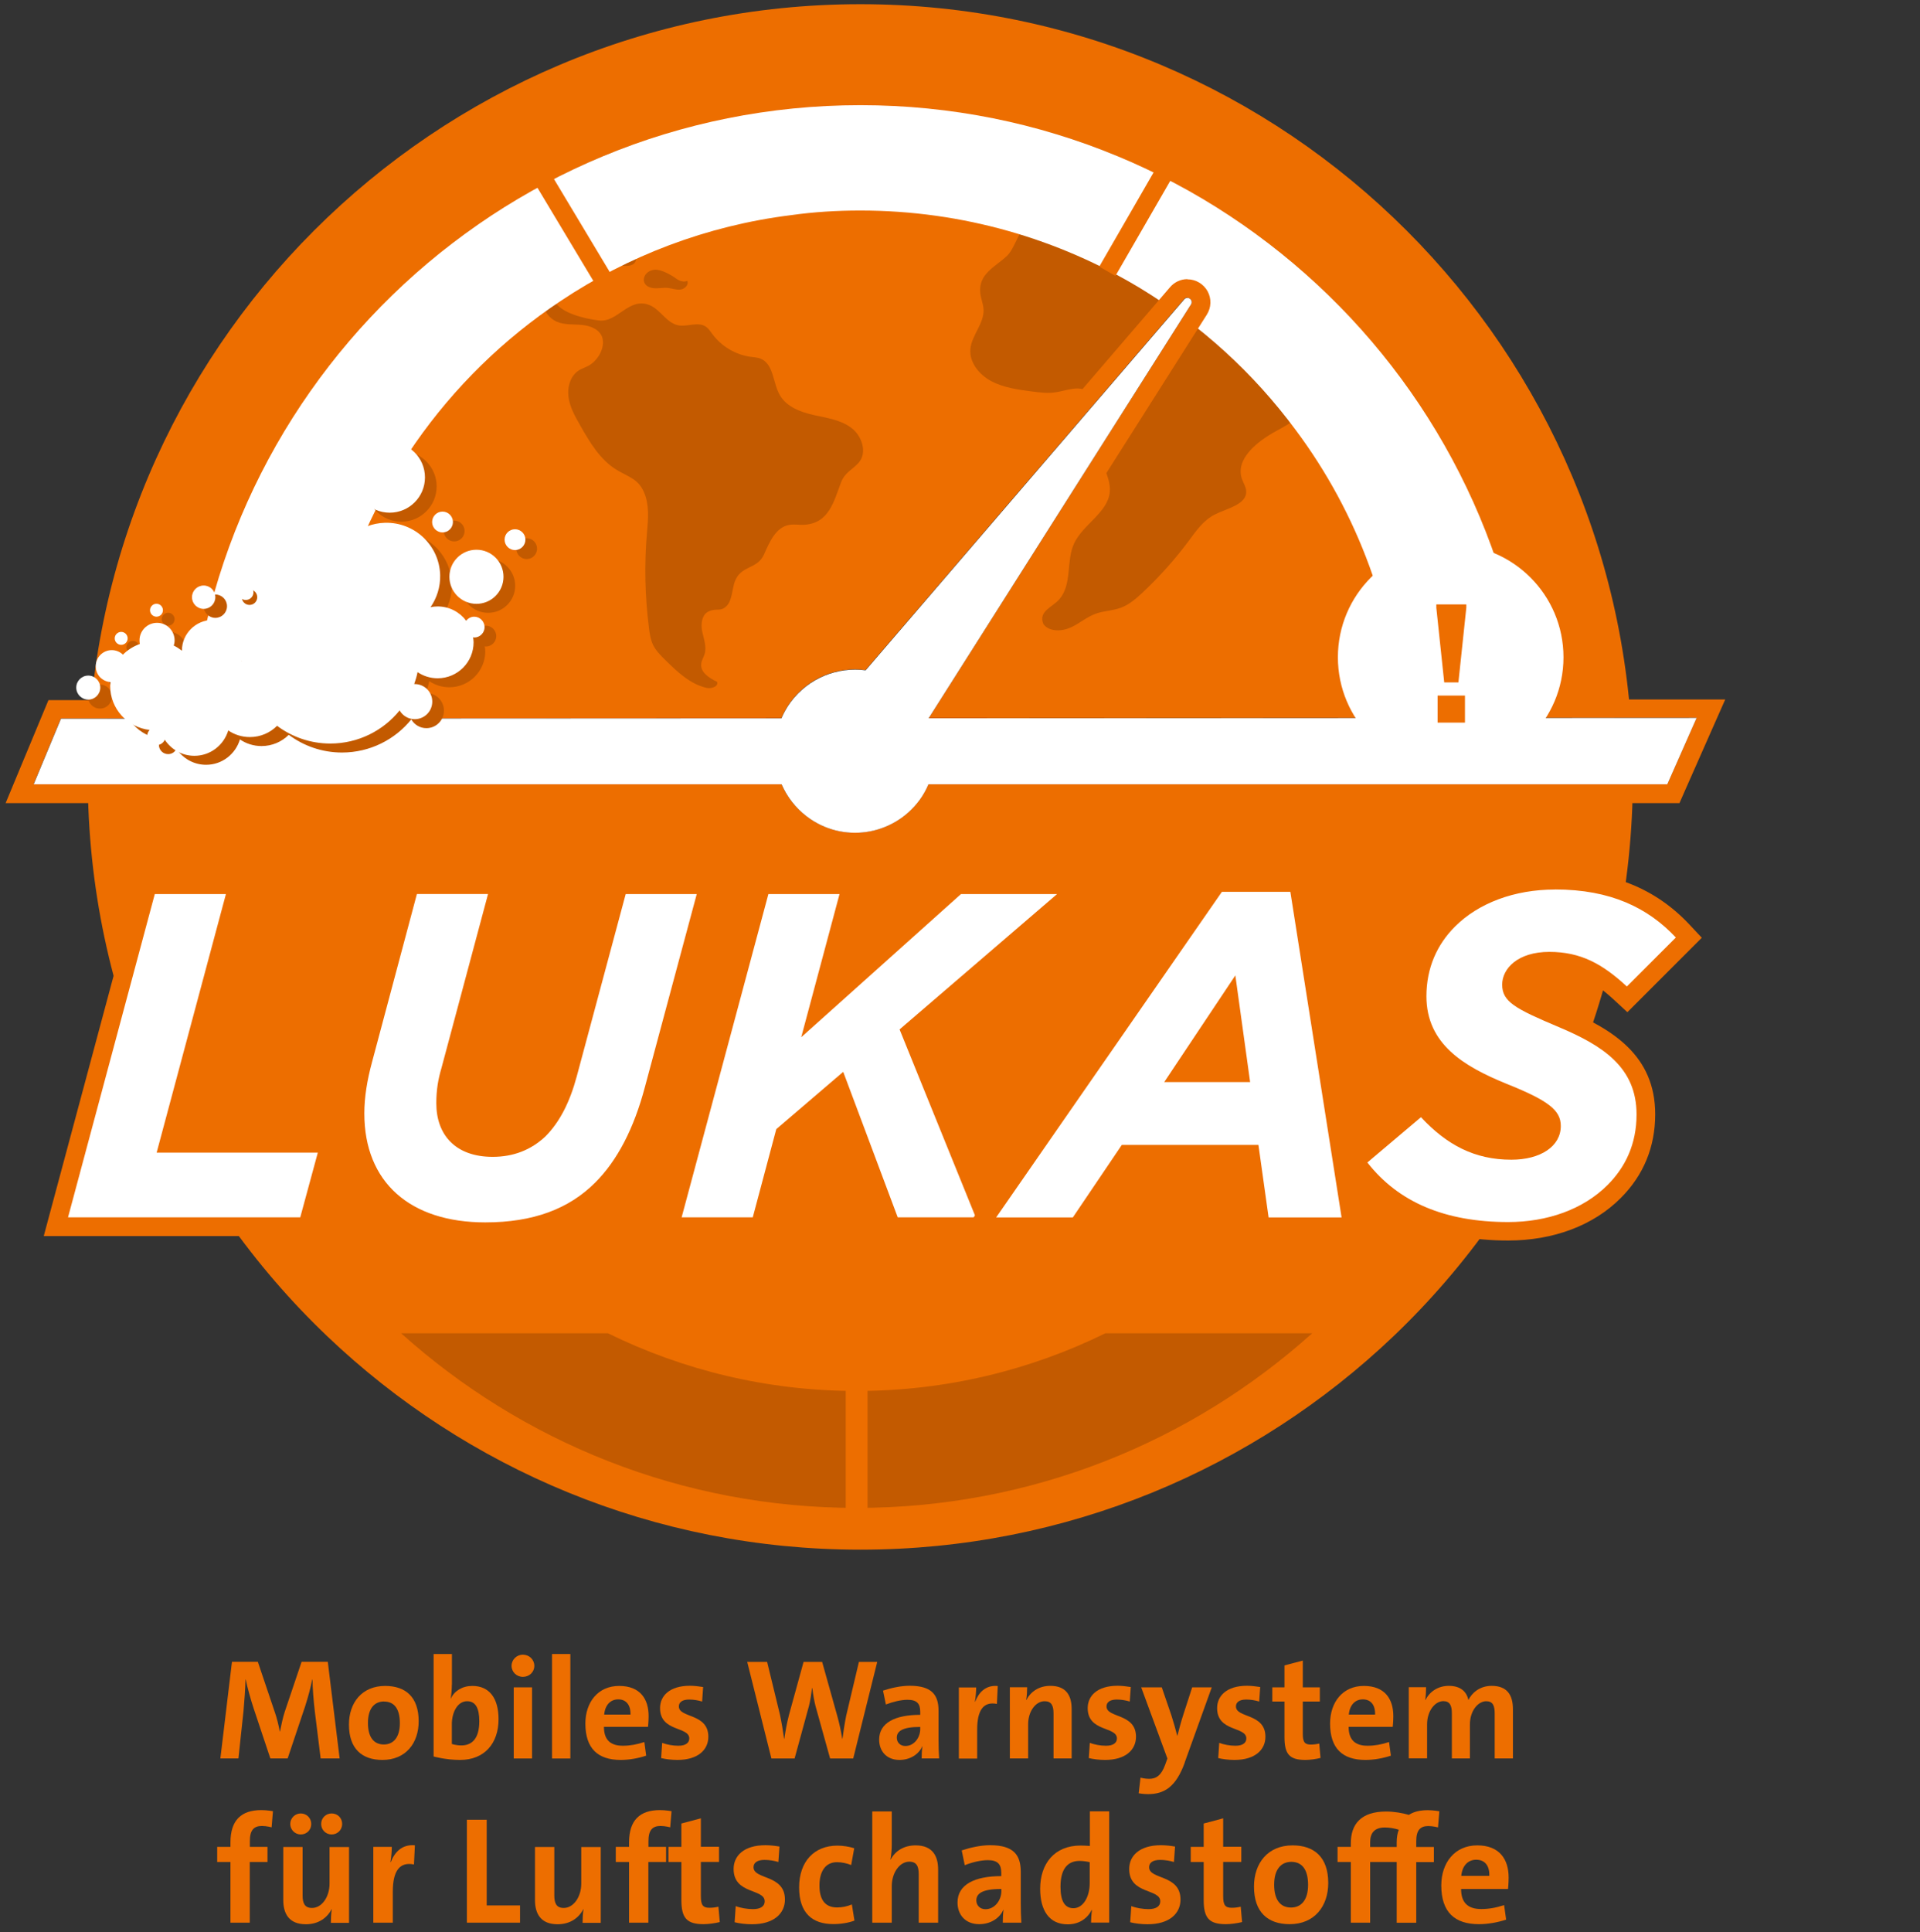 <?xml version="1.0" encoding="UTF-8"?><svg id="a" xmlns="http://www.w3.org/2000/svg" width="228.61" height="230" xmlns:xlink="http://www.w3.org/1999/xlink" viewBox="0 0 228.61 230"><rect x="0" y="0" width="228.61" height="230" fill="#333333" stroke="none"/><defs><style>.c{stroke-width:2.6px;}.c,.d{stroke:#ed6e00;stroke-miterlimit:10;}.c,.d,.e{fill:#fff;}.f,.g{fill:#ed6e00;}.d{stroke-width:2.22px;}.h{clip-path:url(#b);}.i{fill:#101012;}.i,.j,.e,.g{stroke-width:0px;}.j{fill:#c35a00;}</style><clipPath id="b"><path class="g" d="M182.37,90.01H22.5C23.82,46.99,59.11,12.52,102.44,12.52s78.61,34.47,79.93,77.49Z"/></clipPath></defs><path class="g" d="M38.18,209.33l-.7-5.66c-.15-1.29-.26-2.69-.27-3.75h-.03c-.2.99-.48,2.04-.85,3.2l-2.08,6.2h-2.06l-1.99-5.96c-.31-.94-.75-2.47-.94-3.44h-.03c-.02,1.07-.12,2.49-.24,3.8l-.6,5.6h-2.15l1.38-11.5h3.08l2.01,5.96c.24.68.46,1.55.6,2.33h.03c.15-.78.34-1.65.56-2.33l2.01-5.96h3.12l1.41,11.5h-2.27Z"/><path class="g" d="M45.54,209.5c-2.42,0-3.99-1.31-3.99-4.21,0-2.61,1.55-4.6,4.31-4.6,2.42,0,3.99,1.31,3.99,4.21,0,2.61-1.55,4.6-4.31,4.6ZM45.73,202.54c-1.18,0-1.92.87-1.92,2.56s.7,2.56,1.89,2.56c1.11,0,1.91-.8,1.91-2.54s-.7-2.57-1.87-2.57Z"/><path class="g" d="M53.8,200.54c0,.51-.05,1.21-.14,1.65h.02c.43-.92,1.38-1.5,2.56-1.5,2.03,0,3.12,1.46,3.12,3.97,0,2.86-1.67,4.84-4.58,4.84-1.7,0-3.15-.41-3.15-.41v-12.2h2.18v3.65ZM53.8,207.6s.49.17,1.14.17c1.23,0,2.13-.78,2.13-2.88,0-1.58-.46-2.38-1.45-2.38-1.14,0-1.82,1.31-1.82,2.73v2.37Z"/><path class="g" d="M62.26,199.61c-.75,0-1.35-.58-1.35-1.31s.6-1.33,1.35-1.33,1.36.58,1.36,1.33-.61,1.31-1.36,1.31ZM61.17,209.33v-8.47h2.18v8.47h-2.18Z"/><path class="g" d="M65.73,209.33v-12.44h2.18v12.44h-2.18Z"/><path class="g" d="M76.94,208.99c-.95.32-2.04.51-3.03.51-2.71,0-4.21-1.35-4.21-4.33,0-2.54,1.5-4.48,4.02-4.48s3.51,1.58,3.51,3.59c0,.65-.07,1.28-.07,1.28h-5.25c0,1.46.68,2.25,2.25,2.25.83,0,1.69-.15,2.56-.44l.22,1.62ZM75.07,204.1c.03-1.19-.55-1.81-1.46-1.81s-1.57.66-1.67,1.81h3.13Z"/><path class="g" d="M83.61,202.55c-.46-.14-1.01-.24-1.55-.24-.82,0-1.23.32-1.23.82,0,1.41,3.51.78,3.51,3.61,0,1.55-1.23,2.76-3.68,2.76-.7,0-1.4-.09-1.94-.22l.12-1.81c.53.2,1.29.34,1.92.34.85,0,1.31-.32,1.31-.87,0-1.45-3.48-.75-3.48-3.61,0-1.46,1.14-2.66,3.56-2.66.51,0,1.07.07,1.57.15l-.12,1.72Z"/><path class="g" d="M101.58,209.33h-2.74l-1.75-6.29c-.15-.61-.29-1.4-.37-2.1h-.03c-.1.73-.2,1.48-.36,2.1l-1.72,6.29h-2.76l-2.88-11.5h2.37l1.53,6.29c.22,1.07.37,1.99.49,2.86h.03c.12-.87.29-1.82.55-2.83l1.74-6.32h2.21l1.79,6.39c.24.85.46,1.84.6,2.76h.03c.12-.89.26-1.82.44-2.73l1.52-6.42h2.18l-2.86,11.5Z"/><path class="g" d="M109.74,209.33c0-.49.02-.99.09-1.43l-.02-.02c-.41.95-1.45,1.62-2.71,1.62-1.53,0-2.42-1.04-2.42-2.42,0-2.01,1.92-2.95,4.89-2.95v-.36c0-.97-.39-1.43-1.52-1.43-.77,0-1.75.24-2.57.56l-.34-1.65c.95-.32,2.13-.58,3.17-.58,2.64,0,3.44,1.09,3.44,2.98v3.49c0,.68.02,1.48.07,2.18h-2.08ZM109.57,205.57c-2.2,0-2.79.55-2.79,1.28,0,.55.39.99,1.02.99,1.06,0,1.77-1.02,1.77-2.01v-.26Z"/><path class="g" d="M118.7,202.83c-1.57-.31-2.35.7-2.35,3.05v3.46h-2.18v-8.47h2.06c0,.43-.05,1.11-.15,1.7h.03c.41-1.07,1.23-2.01,2.69-1.87l-.1,2.13Z"/><path class="g" d="M125.44,209.33v-5.37c0-.92-.24-1.45-1.06-1.45-1.06,0-1.96,1.19-1.96,2.74v4.07h-2.18v-8.47h2.06c0,.39-.03,1.07-.12,1.52h.02c.51-.99,1.5-1.69,2.86-1.69,1.82,0,2.54,1.07,2.54,2.78v5.86h-2.16Z"/><path class="g" d="M134.53,202.55c-.46-.14-1.01-.24-1.55-.24-.82,0-1.23.32-1.23.82,0,1.41,3.51.78,3.51,3.61,0,1.55-1.23,2.76-3.68,2.76-.7,0-1.4-.09-1.94-.22l.12-1.81c.53.2,1.29.34,1.92.34.85,0,1.31-.32,1.31-.87,0-1.45-3.48-.75-3.48-3.61,0-1.46,1.14-2.66,3.56-2.66.51,0,1.07.07,1.57.15l-.12,1.72Z"/><path class="g" d="M141.07,209.81c-1.04,2.88-2.42,3.76-4.38,3.76-.53,0-1.11-.1-1.11-.1l.22-1.86s.49.14,1.02.14c.85,0,1.45-.41,1.91-1.67l.27-.75-3.12-8.47h2.45l1.14,3.32c.27.83.49,1.64.7,2.44h.02c.19-.77.44-1.7.77-2.71l.99-3.05h2.33l-3.22,8.94Z"/><path class="g" d="M149.94,202.55c-.46-.14-1.01-.24-1.55-.24-.82,0-1.23.32-1.23.82,0,1.41,3.51.78,3.51,3.61,0,1.55-1.23,2.76-3.68,2.76-.7,0-1.4-.09-1.94-.22l.12-1.81c.53.2,1.29.34,1.92.34.85,0,1.31-.32,1.31-.87,0-1.45-3.48-.75-3.48-3.61,0-1.46,1.14-2.66,3.56-2.66.51,0,1.07.07,1.57.15l-.12,1.72Z"/><path class="g" d="M157.24,209.26c-.55.14-1.26.24-1.81.24-1.89,0-2.49-.68-2.49-2.71v-4.24h-1.45v-1.69h1.45v-2.61l2.18-.58v3.19h2.03v1.69h-2.03v3.83c0,.99.22,1.29.95,1.29.36,0,.72-.05,1.01-.12l.15,1.7Z"/><path class="g" d="M165.61,208.99c-.95.32-2.04.51-3.03.51-2.71,0-4.21-1.35-4.21-4.33,0-2.54,1.5-4.48,4.02-4.48s3.51,1.58,3.51,3.59c0,.65-.07,1.28-.07,1.28h-5.25c0,1.46.68,2.25,2.25,2.25.83,0,1.69-.15,2.56-.44l.22,1.62ZM163.73,204.1c.03-1.19-.55-1.81-1.46-1.81s-1.57.66-1.67,1.81h3.13Z"/><path class="g" d="M177.97,209.33v-5.37c0-.92-.22-1.45-1.01-1.45-.95,0-1.94,1.11-1.94,2.76v4.05h-2.15v-5.37c0-.92-.24-1.45-1.01-1.45-1.01,0-1.94,1.18-1.94,2.76v4.05h-2.18v-8.47h2.06c0,.39-.03,1.04-.1,1.52l.02.02c.51-1.04,1.53-1.7,2.79-1.7,1.35,0,2.11.65,2.33,1.69.39-.82,1.33-1.69,2.76-1.69,1.84,0,2.54,1.07,2.54,2.78v5.86h-2.18Z"/><path class="g" d="M31.84,221.65h-2.1v7.22h-2.3v-7.22h-1.58v-1.8h1.58v-.53c0-2.67,1.31-3.85,3.68-3.85.69,0,1.38.13,1.38.13l-.16,1.92s-.58-.16-1.16-.16c-.98,0-1.43.53-1.43,1.8v.69h2.1v1.8Z"/><path class="g" d="M39.4,228.87c0-.42.02-1.14.11-1.61h-.02c-.54,1.05-1.58,1.8-3.07,1.8-2.03,0-2.69-1.29-2.69-2.87v-6.33h2.3v5.77c0,.93.25,1.49,1.12,1.49,1.18,0,2.09-1.32,2.09-2.9v-4.35h2.32v9.02h-2.18ZM35.81,218.37c-.69,0-1.25-.56-1.25-1.25s.56-1.25,1.25-1.25,1.25.54,1.25,1.25-.54,1.25-1.25,1.25ZM39.49,218.37c-.71,0-1.25-.56-1.25-1.25s.54-1.25,1.25-1.25,1.25.54,1.25,1.25-.56,1.25-1.25,1.25Z"/><path class="g" d="M49.27,221.94c-1.67-.33-2.5.74-2.5,3.25v3.68h-2.32v-9.02h2.2c0,.45-.05,1.18-.16,1.81h.04c.44-1.14,1.31-2.14,2.87-2l-.11,2.27Z"/><path class="g" d="M55.59,228.87v-12.25h2.36v10.2h3.97v2.05h-6.33Z"/><path class="g" d="M69.37,228.87c0-.42.02-1.14.11-1.61h-.02c-.54,1.05-1.58,1.8-3.07,1.8-2.03,0-2.69-1.29-2.69-2.87v-6.33h2.3v5.77c0,.93.25,1.49,1.12,1.49,1.18,0,2.09-1.32,2.09-2.9v-4.35h2.32v9.02h-2.18Z"/><path class="g" d="M79.3,221.65h-2.1v7.22h-2.3v-7.22h-1.58v-1.8h1.58v-.53c0-2.67,1.31-3.85,3.68-3.85.69,0,1.38.13,1.38.13l-.16,1.92s-.58-.16-1.16-.16c-.98,0-1.43.53-1.43,1.8v.69h2.1v1.8Z"/><path class="g" d="M85.7,228.8c-.58.14-1.34.25-1.92.25-2.01,0-2.65-.73-2.65-2.88v-4.52h-1.54v-1.8h1.54v-2.78l2.32-.62v3.39h2.16v1.8h-2.16v4.08c0,1.05.24,1.38,1.02,1.38.38,0,.76-.05,1.07-.13l.16,1.81Z"/><path class="g" d="M92.68,221.65c-.49-.15-1.07-.25-1.65-.25-.87,0-1.31.34-1.31.87,0,1.51,3.74.83,3.74,3.85,0,1.65-1.31,2.94-3.92,2.94-.74,0-1.49-.09-2.07-.24l.13-1.92c.56.22,1.38.36,2.05.36.91,0,1.4-.34,1.4-.93,0-1.54-3.7-.8-3.7-3.85,0-1.56,1.21-2.83,3.79-2.83.54,0,1.14.07,1.67.16l-.13,1.83Z"/><path class="g" d="M101.75,228.62c-.71.27-1.63.42-2.52.42-2.52,0-4.08-1.31-4.08-4.37s1.78-4.97,4.55-4.97c.65,0,1.38.11,2.01.31l-.36,2c-.51-.2-1.09-.34-1.69-.34-1.38,0-2.09,1.11-2.09,2.78,0,1.54.56,2.61,2.1,2.61.62,0,1.22-.13,1.76-.36l.31,1.94Z"/><path class="g" d="M109.39,228.87v-5.77c0-.93-.25-1.49-1.12-1.49-1.16,0-2.09,1.32-2.09,2.92v4.34h-2.32v-13.24h2.32v3.88c0,.54-.04,1.29-.16,1.83h.04c.53-1,1.56-1.67,2.96-1.67,2.03,0,2.68,1.29,2.68,2.87v6.33h-2.3Z"/><path class="g" d="M119.4,228.87c0-.53.02-1.05.09-1.52l-.02-.02c-.44,1.02-1.54,1.72-2.88,1.72-1.63,0-2.58-1.11-2.58-2.58,0-2.14,2.05-3.14,5.21-3.14v-.38c0-1.03-.42-1.52-1.61-1.52-.82,0-1.87.25-2.74.6l-.36-1.76c1.02-.34,2.27-.62,3.37-.62,2.81,0,3.66,1.16,3.66,3.18v3.72c0,.73.02,1.58.07,2.32h-2.21ZM119.22,224.86c-2.34,0-2.97.58-2.97,1.36,0,.58.42,1.05,1.09,1.05,1.12,0,1.89-1.09,1.89-2.14v-.27Z"/><path class="g" d="M129.91,228.87c0-.44.04-1.02.11-1.51h-.04c-.49,1-1.49,1.71-2.85,1.71-2.2,0-3.28-1.65-3.28-4.23,0-2.96,1.67-5.15,4.81-5.15.34,0,.71.02,1.11.05v-4.12h2.3v13.24h-2.16ZM129.76,221.67c-.42-.09-.82-.15-1.22-.15-1.32,0-2.27.83-2.27,3.07,0,1.69.49,2.56,1.54,2.56,1.14,0,1.94-1.31,1.94-3.01v-2.47Z"/><path class="g" d="M139.78,221.65c-.49-.15-1.07-.25-1.65-.25-.87,0-1.31.34-1.31.87,0,1.51,3.74.83,3.74,3.85,0,1.65-1.31,2.94-3.92,2.94-.74,0-1.49-.09-2.07-.24l.13-1.92c.56.22,1.38.36,2.05.36.91,0,1.4-.34,1.4-.93,0-1.54-3.7-.8-3.7-3.85,0-1.56,1.22-2.83,3.79-2.83.54,0,1.14.07,1.67.16l-.13,1.83Z"/><path class="g" d="M147.89,228.8c-.58.14-1.34.25-1.92.25-2.01,0-2.65-.73-2.65-2.88v-4.52h-1.54v-1.8h1.54v-2.78l2.32-.62v3.39h2.16v1.8h-2.16v4.08c0,1.05.24,1.38,1.02,1.38.38,0,.76-.05,1.07-.13l.16,1.81Z"/><path class="g" d="M153.56,229.05c-2.58,0-4.25-1.4-4.25-4.48,0-2.78,1.65-4.9,4.59-4.9,2.58,0,4.25,1.4,4.25,4.48,0,2.78-1.65,4.9-4.59,4.9ZM153.76,221.63c-1.25,0-2.05.92-2.05,2.72s.74,2.72,2.01,2.72c1.18,0,2.03-.85,2.03-2.7s-.74-2.74-2-2.74Z"/><path class="g" d="M166.3,228.87v-7.22h-3.16v7.22h-2.3v-7.22h-1.58v-1.8h1.58v-.44c0-2.27,1.22-3.77,4.21-3.77.93,0,1.96.18,2.7.4.58-.38,1.32-.56,2.25-.56.69,0,1.38.13,1.38.13l-.16,1.92s-.58-.16-1.16-.16c-.98,0-1.43.53-1.43,1.8v.69h2.1v1.8h-2.1v7.22h-2.32ZM166.3,219.33c0-.6.09-1.11.25-1.52-.47-.16-1.11-.27-1.65-.27-1.23,0-1.76.64-1.76,1.76v.56h3.16v-.53Z"/><path class="g" d="M179.32,228.51c-1.02.34-2.18.54-3.23.54-2.88,0-4.48-1.43-4.48-4.61,0-2.7,1.6-4.77,4.28-4.77s3.74,1.69,3.74,3.83c0,.69-.07,1.36-.07,1.36h-5.59c0,1.56.73,2.39,2.4,2.39.89,0,1.8-.16,2.72-.47l.24,1.72ZM177.33,223.3c.04-1.27-.58-1.92-1.56-1.92s-1.67.71-1.78,1.92h3.34Z"/><path class="g" d="M194.42,92.49c0,26.19-10.95,49.84-28.53,66.6-16.51,15.72-38.86,25.38-63.45,25.38s-46.94-9.66-63.45-25.38c-17.58-16.75-28.54-40.4-28.54-66.6C10.45,41.68,51.64.5,102.44.5s91.98,41.18,91.98,91.99Z"/><path class="f" d="M182.37,90.01H22.5C23.82,46.99,59.11,12.52,102.44,12.52s78.61,34.47,79.93,77.49Z"/><g class="h"><path class="j" d="M72.21,28.15c-.3-.28-.56-.6-.89-.83-.47-.33-2.29-.56-2.2.55.06.78,2.17,1.05,2.43,2.25.05.23.06.49.21.67.11.14.28.23.44.3.8.35,3.47,1.24,3.56-.35.06-1.13-2.84-1.93-3.54-2.58Z"/><path class="j" d="M80.52,33.17c-.61-.44-1.8-1.14-2.61-1.06-.54.06-.94.35-1.13.71-.31.59-.06,1.34,1,1.48.57.07,1.14-.08,1.71-.03.51.05,1.01.26,1.53.2.51-.06,1.03-.58.81-1.04-.42.2-.93.01-1.31-.26Z"/><path class="j" d="M51.13-22.44c1.36-.52,3.11-.47,3.75-1.74.19-.39.23-.84.38-1.24.57-1.55,2.94-2.01,4.04-.79,1.25-1.81,3.13-3.17,5.23-3.79.81-.24,1.85-.29,2.32.41.52.79-.11,1.83-.01,2.76.1.93.93,1.65,1.83,1.9,1.2.34,3.01-.56,3.4,1.06.08.35.08.72.08,1.08s0,.74.13,1.08c.37,1.04,2.27,1.69,3.02.68-.19-.29-.38-.59-.44-.93-.06-.34.04-.73.34-.92.28-.17.67-.12.93-.32.46-.37.11-1.11-.3-1.53-.41-.42-.9-1.01-.6-1.52.16-.27.48-.38.77-.48.95-.31,1.9-.62,2.85-.93.35-.11.72-.23,1.06-.11.68.23.79,1.14.78,1.86.26.19.61.2.92.28,1.69.4-.28,1.66-.66,2.29-.69,1.13-.84,2.82-.89,4.12,0,.16,0,.32.07.45.17.3.6.31.93.24,1.46-.33,2.64-1.65,2.81-3.13.04-.36.03-.73.14-1.08.41-1.28,2.14-1.51,3.45-1.24.49.1,1.06.34,1.11.84.07.84-1.24.86-1.96,1.3-1.4.85-.34,3.28-1.4,4.53-.37.44-.95.65-1.35,1.08-1.4,1.5.45,2.54.9,3.96.88,2.8-2.24.88-3.35.54-2.38-.73-5.23.6-7.11,2.09-.75.6-1.47,1.64-.94,2.43.23.35.65.54.89.88.29.43.24,1,.49,1.46.4.73,1.35.87,2.16,1.06.81.18,1.75.72,1.66,1.55-.04.35-.26.65-.43.96-.91,1.68,1.22,5.23,2.11,2.02.22-.78.83-1.44,1.56-1.77.4-.18,1.35.01,1.61-.22,1.28-1.13-.82-1.81-.09-2.89.14-.21.39-.33.62-.45.91-.44,1.8-.67,2.26-1.51.37-.67-.16-1.61.64-2.14.75-.5,1.82-.24,2.5.37,1.19,1.07.4,4,1.89,4.46.65.2,1.34-.02,1.98-.25.62.82-.37,1.92-.36,2.95.02,1.67,2.48,2.19,3.1,3.74.32.81.06,1.72-.19,2.55-.09.3-.22.63-.52.73-.2.06-.41,0-.6-.07-1.75-.59-3.49-1.18-5.24-1.77-.57-.19-1.17-.39-1.77-.31-.6.08-1.19.54-1.21,1.15-.03.9,1.07,1.35,1.96,1.53-.7.4-.46,1.5.11,2.07.56.57,1.35.94,1.72,1.65-.69.12-1.39.25-2.08.37-.29.05-.59.1-.86-.02-.3-.13-.48-.45-.69-.7-.57-.68-1.55-.97-2.39-.73-.85.25-1.51,1.03-1.62,1.9-.06.45.01.95-.25,1.32-.56.82-1.84.19-2.57-.49-1.22,1.2-2.44,2.4-3.66,3.6-.11,1.49-1.81,2.2-3.2,2.76-1.38.55-2.95,1.79-2.45,3.2.25.69.97,1.36.63,2-.43.81-1.7.13-2.09-.7-.39-.83-.72-1.93-1.63-2.02-.62-.06-1.17.43-1.79.46-.82.03-1.42-.71-2.11-1.15-1.18-.76-2.8-.65-3.99.09-1.19.74-1.99,2.01-2.38,3.36-.59,2.01-.05,4.64,1.92,5.37.51.19,1.12.22,1.56-.1.33-.25.51-.65.76-.97.5-.65,1.54-1.18,2.31-.66,1.37.92-.05,1.84-.38,2.8-.32.92.16,2.17,1.12,2.27.37.04.77-.09,1.12.05.93.39.29,1.78.4,2.78.21,1.89,3.92,2.64,5.42,2.82,2.23.27,3.54-2.78,5.98-1.85,1.33.51,2.05,2.13,3.44,2.42,1.09.22,2.35-.46,3.29.15.34.22.56.58.8.9,1.09,1.47,2.78,2.47,4.59,2.71.38.05.78.07,1.14.21,1.58.62,1.46,2.89,2.31,4.36.8,1.38,2.45,2,4.01,2.35,1.56.35,3.22.57,4.49,1.53,1.28.95,1.94,2.97.87,4.16-.78.87-1.63,1.13-2.1,2.36-.84,2.21-1.42,4.87-4.4,5.02-.6.03-1.21-.09-1.81.02-1.56.31-2.3,2.04-2.94,3.49-.83,1.86-2.74,1.25-3.49,3.25-.3.8-.32,2.21-.92,2.85-.79.84-1.21.23-2.21.71-.81.39-.93,1.51-.75,2.39.18.88.55,1.79.29,2.66-.12.4-.37.77-.41,1.19-.11,1.01.97,1.7,1.89,2.13.21.56-.69.86-1.27.72-1.97-.46-3.51-1.94-4.94-3.36-.53-.52-1.07-1.06-1.4-1.73-.3-.61-.41-1.3-.49-1.98-.49-3.8-.58-7.64-.24-11.46.14-1.6.29-3.26-.37-4.77-.68-1.56-1.78-1.78-3.18-2.61-2.03-1.2-3.28-3.34-4.44-5.39-.6-1.05-1.21-2.14-1.36-3.34-.16-1.2.25-2.56,1.28-3.18.33-.2.71-.32,1.06-.5,1.13-.59,2.04-2.13,1.69-3.35-.28-.98-1.41-1.44-2.43-1.53-1.01-.1-2.08.02-3.01-.39-.78-.35-1.39-1.08-1.58-1.91-.07-.29-.1-.6-.28-.83-.36-.44-1.06-.33-1.55-.63-.75-.46-.63-1.59-1.1-2.32-.44-.67-1.31-.91-2.1-.96-3.53-.22-6.04-.87-8.31-3.94-1.91-2.57-2.64-5.8-3.17-8.96-.17-1.02-.34-2.07-.83-2.98-.65-1.18-1.81-2.03-2.35-3.26-.65-1.47-.28-3.2.44-4.63.72-1.43,1.76-2.68,2.57-4.06,1.42-2.44,2.04-5.25,2.65-8.01.23-1.03.44-2.15.15-3.13-.05-.18-.13-.36-.22-.53-.25-.46-.64-.88-.64-1.4,0-.72.75-1.17,1.36-1.56,1.12-.7,2.13-1.69,2.55-2.95.43-1.26.15-2.8-.88-3.63-1.03-.83-2.82-.63-3.44.54-.17.32-.26.7-.51.97-.25.26-.78.31-.93-.02-.08-.17-.02-.37.03-.55.35-1.13.69-2.26,1.04-3.4.08-.26.16-.52.26-.77l1.72-1.75Z"/><path class="j" d="M160.89,32.07c-.27-.35-.54-.68-.83-.96-1.45-1.38-3.03-.89-1.84,1.27.46.83,1.15,1.54,1.52,2.41,1.14,2.67-1.11,5.48-3.19,7.58-.24.24-.5.5-.85.57-.97.21-1.51-1.02-1.63-1.95-.19-1.44.19-3.77-.67-5-.59-.85-1.37-.84-1.68.2-.37,1.22.83,2.7.95,3.9.09.88-.19,1.77-.1,2.66.2,1.92,2.14,2.14,3.09,3.54,1.52,2.23-2.08,4.13-3.76,5.05-2.27,1.24-4.85,3.34-4.02,5.69.17.47.47.92.5,1.42.1,1.61-2.25,2.04-3.76,2.81-1.33.68-2.2,1.93-3.06,3.1-1.65,2.22-3.51,4.3-5.55,6.21-.76.71-1.57,1.41-2.57,1.78-.95.35-2.01.36-2.96.7-1.1.39-1.98,1.2-3.05,1.67-1.07.47-2.55.48-3.2-.44-.62-1.53,1.07-1.99,1.89-2.93,1.57-1.79.79-4.53,1.77-6.66,1.05-2.27,4.01-3.66,4.25-6.12.2-2.13-1.81-4.16-1.17-6.21.41-1.31,1.83-2.68.96-3.78-.43.4-1.19.05-1.51-.43-.33-.48-.46-1.08-.89-1.48-.95-.86-2.48-.19-3.79.02-.95.16-1.92.03-2.87-.09-1.66-.22-3.37-.45-4.83-1.22-1.46-.78-2.63-2.24-2.5-3.81.14-1.66,1.65-3.06,1.57-4.73-.03-.65-.31-1.27-.39-1.92-.26-2.35,1.8-3.14,3.22-4.5,1.15-1.1,1.75-4.81,3.86-4.06.27.1.53.27.82.27.81-.01,1.19-1.12,1.69-1.59.7-.65,1.42-1.04,2.36-1.26,1.85-.43,3.8.16,5.64-.4.64-.2,1.26-.53,1.93-.48,1.29.11,1.9,1.51,2.41,2.63.51,1.13,1.7,2.36,2.87,1.83.35-.16.61-.46.94-.66.92-.56,2.15-.26,3.12.21.97.47,1.92,1.1,3.01,1.17,1.09.07,2.34-.77,2.1-1.78-.34-1.44-2.99-1.33-3.49-2.73-.19-.53,0-1.12-.1-1.67-.11-.55-.85-1.06-1.26-.65.06.88-.02,1.77-.23,2.63-.94.21-1.77-.67-2.03-1.54-.25-.87-.17-1.82-.53-2.66-.33-.77-1.25-1.04-1.71-.35-.48.7.46,3.68-1.38,3.12-.47-.14-.79-.61-.9-1.09-.11-.48-.03-.98.07-1.47.05-.23.1-.47.07-.7-.05-.35-.28-.64-.51-.91-.41-.49-1.11-1.01-1.6-.61-.36.29-.3.9-.63,1.23-.31.32-.94.2-1.12-.21-.07-.17-.08-.37-.13-.55-.21-.74-1.39-.93-1.82-.29-.19.29-.22.65-.34.97-.86,2.5-3.03,3.57-5.62,2.85-.75-.21-1.56-.84-1.37-1.59.09-.34.37-.64.31-.99-.1-.6-.96-.56-1.53-.79-.54-.22-.88-.84-.78-1.41.56-3.14,4.58.09,5.62.44.33.11.71.15,1.03,0,.41-.19.64-.63.82-1.04.38-.87.71-2.01.09-2.84-.49-.66-1.74-.5-1.93-1.36-.12-.53.34-1.11.88-1.12.35,0,.68.18,1.02.25.95.19,1.94-.76,1.78-1.72-.05-.33-.21-.65-.16-.98.07-.44.5-.74.93-.87,1.33-.38,2.15.64,3.34.94.78.2,2.7.41,3.34-.26.66-.7.06-1.99.27-2.85.23-.95,1.42-1.59,1.09-2.7-.31-1.04-1.69-.93-2.26-1.89-.15-.25-.42-2.48-.52-2.5-1.02-.22-1.86.8-1.86,1.8,0,.98.56,1.88.92,2.8.36.92.48,2.08-.24,2.79-2.62-1.09-4.07-3.71-5.33-6.14-.24-.47-.49-.98-.43-1.5.13-1.16,1.6-1.67,2.44-2.54.94-.98,1.04-2.41,1.34-3.7.3-1.29,1.09-2.71,2.49-2.87,2.58-.3,3.09,2.48,4.8,3.39.19-.37.39-.76.73-1.01.34-.25.86-.3,1.16,0,.19.19.25.48.3.75.17,1.06.24,2.13.22,3.2-.02.75-.08,1.54.24,2.23.32.68,1.17,1.19,1.84.84-.62-1.54,1.08-3.07,1.12-4.73.02-.88-.42-2.72-.85-3.53-.5-.94-2.05-1.44-1.78-2.75.31-1.49,1.31-2.02,1.69-2.7,0,0,16.78,12.97,12.67,47.89"/><path class="g" d="M157.86,22.89c-.16.4-.5.7-.64,1.1-.26.74.29,1.59,1.02,1.87,1.43.56,1.94-.1,2.16-1.07-.03-2.08-.18-4.12-.46-6.13-.61-.53-2.01-1.01-2.85-.66-.24.1-.43.27-.54.52-.69,1.55,1.97,2.7,1.31,4.36Z"/><path class="g" d="M150.31,22.27c.07.86,1.11,1.9,2.01,1.54.63-.25.74-1.29,1.58-.84.17.09.3.23.48.3.53.23,1.15-.3,1.21-.88.04-.44-.14-1.08-.45-1.59-.27-.43-.64-.76-1.06-.78-.48-.03-.92.2-1.37.38-.44.18-.96.3-1.38.08-.47-.25-.62-.83-.87-1.31-.25-.47-.83-.91-1.28-.61-.44.29-.26.99.09,1.39.35.39.84.7,1,1.2.11.36.03.74.06,1.12Z"/><path class="e" d="M14.65.5v100.82h24.36c-.7-3.82-1.09-7.75-1.09-11.78,0-4.92.55-9.7,1.63-14.31,3.67-16.39,13.65-30.39,27.2-39.4,8.04-5.37,17.39-8.97,27.44-10.22,2.7-.38,5.44-.55,8.25-.55,12.2,0,23.63,3.4,33.33,9.25,7.24,4.4,13.51,10.12,18.5,16.87,7.35,9.84,11.88,21.83,12.58,34.82.07,1.18.1,2.36.1,3.53,0,3.12-.21,6.2-.66,9.22-.12.86-.29,1.71-.44,2.56h28.57V.5H14.65Z"/></g><polygon class="e" points="6.65 146.03 17.58 105.32 28.35 105.32 20.1 136.11 39.29 136.11 36.6 146.03 6.65 146.03"/><path class="g" d="M26.9,106.43l-8.25,30.78h19.19l-2.09,7.7H8.1l10.33-38.48h8.47M29.8,104.21h-13.07l-.44,1.65-10.33,38.48-.75,2.8h32.25l.45-1.64,2.09-7.7.76-2.8h-19.2l7.5-27.99.75-2.8h0Z"/><path class="e" d="M57.79,146.63c-9.57,0-15.51-5.4-15.51-14.08,0-1.95.32-4.06.97-6.45l5.55-20.77h10.77l-5.93,22.12c-.4,1.37-.57,2.53-.57,3.89,0,3.4,1.99,5.27,5.6,5.27,2.18,0,3.98-.69,5.51-2.12,1.51-1.51,2.64-3.68,3.42-6.62l6.05-22.54h10.77l-6.53,24.32c-1.35,5.14-3.45,9.16-6.22,11.93-3.4,3.4-7.94,5.05-13.87,5.05Z"/><path class="g" d="M82.96,106.43l-6.16,22.92c-1.32,5-3.3,8.8-5.94,11.43-3.13,3.13-7.37,4.73-13.08,4.73-8.96,0-14.4-4.78-14.4-12.97,0-1.92.33-3.96.93-6.16l5.33-19.96h8.47l-5.55,20.73c-.39,1.32-.61,2.58-.61,4.18,0,3.79,2.31,6.38,6.71,6.38,2.47,0,4.56-.82,6.27-2.42,1.7-1.7,2.91-4.07,3.74-7.15l5.83-21.71h8.47M85.86,104.21h-13.07l-.44,1.65-5.83,21.71c-.73,2.73-1.76,4.73-3.14,6.12-1.3,1.21-2.85,1.8-4.72,1.8-2.98,0-4.49-1.4-4.49-4.16,0-1.25.15-2.31.52-3.55l5.57-20.77.75-2.8h-13.07l-.44,1.65-5.33,19.96c-.68,2.47-1.01,4.67-1.01,6.73,0,9.37,6.37,15.2,16.63,15.2,6.24,0,11.04-1.76,14.65-5.38,2.91-2.91,5.11-7.1,6.51-12.44l6.15-22.91.75-2.8h0Z"/><polygon class="e" points="106.12 146.03 99.92 129.47 93.42 135.04 90.48 146.03 79.72 146.03 90.65 105.32 101.41 105.32 97.44 120.16 114 105.32 128.86 105.32 108.44 122.86 117.83 146.03 106.12 146.03"/><path class="g" d="M125.86,106.43l-18.75,16.11,9.07,22.37h-9.29l-6.49-17.32-7.97,6.82-2.8,10.5h-8.47l10.33-38.48h8.47l-4.56,17.04,19.02-17.04h11.43M131.85,104.21h-18.28l-.63.57-13.46,12.06,2.63-9.83.75-2.8h-13.07l-.44,1.65-10.33,38.48-.75,2.8h13.07l.44-1.65,2.63-9.83,5.04-4.31,5.37,14.35.54,1.44h14.13l-1.24-3.06-8.47-20.89,17.54-15.07,4.55-3.91h0Z"/><path class="e" d="M150.09,146.03l-1.21-8.63h-14.72l-5.83,8.63h-11.84l28.42-40.98h9.67l6.45,40.98h-10.95ZM147.58,127.7l-1.18-8.54-5.69,8.54h6.87Z"/><path class="g" d="M153.64,106.16l6.1,38.76h-8.69l-1.21-8.63h-16.27l-5.83,8.63h-9.13l26.88-38.76h8.14M138.63,128.81h10.22l-1.76-12.7-8.47,12.7M155.54,103.94h-11.2l-.66.96-26.88,38.76-2.42,3.49h14.55l.66-.98,5.17-7.65h13.16l.94,6.72.27,1.91h13.22l-.4-2.57-6.1-38.76-.3-1.88h0ZM142.78,126.59l2.92-4.37.61,4.37h-3.52Z"/><path class="e" d="M179.59,146.58c-7.82,0-13.75-2.53-17.64-7.52l-.66-.84,8-6.76.72.77c3.04,3.25,6.11,4.7,9.96,4.7,2.38,0,4.77-.9,4.77-2.9,0-1.13-.9-2.06-5.84-4.03-5.28-2.17-10.16-5.05-10.16-11.42,0-3.5,1.29-6.64,3.73-9.09,3-3,7.62-4.72,12.66-4.72,6.41,0,11.38,1.99,15.21,6.07l.74.78-7.34,7.34-.78-.73c-3.02-2.79-5.32-3.83-8.48-3.83-2.81,0-4.5,1.42-4.5,2.79,0,1.24.97,1.88,6.08,4.03,5.15,2.17,9.92,5.05,9.92,11.41,0,3.59-1.28,6.68-3.79,9.2-3.04,3.05-7.52,4.72-12.6,4.72Z"/><path class="g" d="M185.14,105.88c6.65,0,11.1,2.2,14.4,5.72l-5.83,5.83c-2.91-2.69-5.5-4.12-9.24-4.12s-5.61,1.98-5.61,3.9c0,2.03,1.54,2.86,6.76,5.06,5.22,2.2,9.24,4.78,9.24,10.39,0,3.52-1.32,6.27-3.46,8.41-2.91,2.91-7.2,4.4-11.82,4.4-7.53,0-13.08-2.36-16.77-7.09l6.38-5.39c3.08,3.3,6.38,5.06,10.77,5.06,3.46,0,5.88-1.59,5.88-4.01,0-1.87-1.43-3.02-6.54-5.06-4.95-2.03-9.46-4.67-9.46-10.39,0-3.35,1.26-6.16,3.41-8.3,2.8-2.8,7.09-4.4,11.87-4.4M185.14,103.66c-5.34,0-10.24,1.84-13.44,5.05-2.66,2.65-4.06,6.07-4.06,9.87,0,7.04,5.48,10.24,10.83,12.44,3.53,1.41,5.16,2.36,5.16,3,0,1.18-1.84,1.79-3.66,1.79-3.57,0-6.3-1.3-9.15-4.35l-1.44-1.55-1.62,1.36-6.38,5.39-1.63,1.38,1.31,1.68c4.11,5.27,10.34,7.95,18.52,7.95,5.38,0,10.14-1.79,13.39-5.05,2.73-2.73,4.11-6.09,4.11-9.98,0-7.01-5.09-10.12-10.6-12.44-4.14-1.74-5.4-2.45-5.4-3.01s1.02-1.68,3.39-1.68c2.85,0,4.94.96,7.73,3.53l1.57,1.45,1.51-1.51,5.83-5.83,1.52-1.52-1.47-1.57c-4.05-4.32-9.29-6.42-16.02-6.42h0Z"/><path class="i" d="M101.79,100.24c-2.33,0-4.55-.75-6.42-2.17-1.26-.96-2.29-2.19-3.03-3.6H2.33l4.17-10.03,85.82-.04c.27-.53.58-1.02.91-1.48,2.04-2.75,5.16-4.33,8.56-4.33.26,0,.53,0,.79.03l37.55-43.71c.32-.37.75-.57,1.21-.57.59,0,1.14.33,1.43.85.29.52.26,1.14-.06,1.65l-30.15,47.55,91.12-.04-4.47,10.12h-87.99c-.27.53-.56,1-.88,1.44-2.04,2.75-5.16,4.33-8.57,4.33Z"/><path class="g" d="M141.37,35.45c.35,0,.68.4.43.79l-31.23,49.25s0,0,0,0l91.43-.04-3.49,7.9h-87.97c-.29.65-.63,1.29-1.07,1.89-1.88,2.54-4.76,3.88-7.67,3.88-2,0-4.02-.63-5.75-1.95-1.36-1.03-2.36-2.36-3-3.83H4l3.25-7.81,85.78-.04c.29-.67.65-1.32,1.1-1.93,1.88-2.54,4.76-3.88,7.67-3.88.42,0,.84.03,1.26.08l37.93-44.15c.11-.13.24-.18.37-.18M141.37,33.23h0c-.79,0-1.54.35-2.06.96l-37.2,43.3c-.1,0-.2,0-.31,0-3.76,0-7.21,1.74-9.45,4.78-.24.33-.47.67-.68,1.03l-84.42.04h-1.48s-.57,1.37-.57,1.37l-3.25,7.81-1.28,3.08h91.03c.78,1.31,1.8,2.45,3.01,3.37,2.06,1.57,4.52,2.4,7.09,2.4,3.7,0,7.24-1.79,9.46-4.78.23-.31.45-.64.65-.99h88.06l.58-1.32,3.49-7.9,1.38-3.12h-3.41s-87.39.04-87.39.04l29.07-45.84c.54-.85.57-1.91.1-2.78-.48-.88-1.41-1.43-2.4-1.43h0Z"/><path class="e" d="M202,85.46l-91.43.04s0,0,0,0l31.23-49.25c.34-.53-.39-1.09-.8-.61l-37.93,44.15c-3.32-.44-6.77.89-8.93,3.79-.45.61-.81,1.26-1.1,1.93l-85.78.04-3.25,7.81h89.05c.64,1.47,1.65,2.8,3,3.83,4.23,3.22,10.24,2.35,13.42-1.94.44-.6.79-1.24,1.07-1.89h87.97l3.49-7.9Z"/><line class="d" x1="64.67" y1="21.32" x2="71.93" y2="33.42"/><line class="d" x1="138.9" y1="20.07" x2="131.85" y2="32.29"/><polygon class="e" points="182.12 85.91 166.86 86.29 166.62 83.03 181.86 83.17 182.12 85.91"/><polygon class="e" points="22.73 85.91 37.99 86.29 38.23 83.03 22.98 83.17 22.73 85.91"/><circle class="e" cx="172.73" cy="78.24" r="13.43"/><path class="g" d="M174.59,71.95v.4l-.94,8.88h-1.69l-.94-8.88v-.4h3.58ZM171.17,86.02v-3.22h3.26v3.22h-3.26Z"/><path class="j" d="M58.12,66.51c-1.78,0-3.22,1.44-3.22,3.22s1.44,3.22,3.22,3.22,3.22-1.44,3.22-3.22-1.44-3.22-3.22-3.22Z"/><path class="j" d="M54.08,64.45c.69,0,1.24-.56,1.24-1.24s-.56-1.24-1.24-1.24-1.24.56-1.24,1.24.56,1.24,1.24,1.24Z"/><path class="j" d="M57.86,74.48c-.39,0-.73.19-.96.48-.78-1.03-2.01-1.7-3.4-1.7-.29,0-.58.03-.85.09.75-1.08,1.18-2.4,1.15-3.81-.09-3.54-3.03-6.33-6.57-6.24-3.03.08-5.51,2.26-6.1,5.1-.13,0-.26-.02-.4-.02-4.11,0-7.66,2.34-9.42,5.75-.3-.19-.66-.3-1.04-.3-.91,0-1.67.62-1.9,1.46-.5-.26-1.06-.42-1.66-.42-2.02,0-3.66,1.64-3.66,3.66,0,0,0,0,0,0-.3-.23-.62-.45-.97-.61.06-.2.1-.4.1-.62,0-1.15-.93-2.09-2.09-2.09s-2.09.94-2.09,2.09c0,.15.02.29.04.43-.76.27-1.45.7-2.01,1.27-.34-.33-.81-.54-1.33-.54-1.05,0-1.91.86-1.91,1.91s.78,1.82,1.77,1.9c-.01.15-.05.3-.05.45,0,2.72,2.05,4.94,4.69,5.24-.17.19-.28.44-.28.71,0,.61.49,1.1,1.1,1.1.44,0,.82-.26.99-.64.76,1.15,2.05,1.91,3.53,1.91,1.91,0,3.51-1.28,4.03-3.02.73.5,1.62.79,2.57.79,1.27,0,2.41-.51,3.24-1.34,1.77,1.32,3.96,2.11,6.34,2.11,3.33,0,6.31-1.54,8.25-3.94.36.62,1.03,1.04,1.8,1.04,1.15,0,2.09-.93,2.09-2.09s-.94-2.09-2.09-2.09c-.02,0-.04,0-.06,0,.16-.46.3-.93.4-1.42.68.46,1.5.73,2.39.73,2.37,0,4.28-1.92,4.28-4.28,0-.21-.03-.4-.06-.6.05,0,.08.03.13.03.69,0,1.24-.56,1.24-1.24s-.56-1.24-1.24-1.24ZM30.13,79.77s.02-.05.02-.08c0,.02,0,.05,0,.07,0,0-.02,0-.03,0Z"/><path class="j" d="M62.71,64.07c-.69,0-1.24.56-1.24,1.24s.56,1.24,1.24,1.24,1.24-.56,1.24-1.24-.56-1.24-1.24-1.24Z"/><path class="j" d="M47.79,62.1c2.32,0,4.2-1.88,4.2-4.2s-1.88-4.2-4.2-4.2-4.2,1.88-4.2,4.2,1.88,4.2,4.2,4.2Z"/><path class="j" d="M15.82,77.83c.43,0,.77-.35.77-.77s-.35-.77-.77-.77-.77.35-.77.77.35.77.77.77Z"/><path class="j" d="M20.02,74.48c.43,0,.77-.35.77-.77s-.35-.77-.77-.77-.77.35-.77.77.35.77.77.77Z"/><path class="j" d="M11.9,81.49c-.79,0-1.43.64-1.43,1.43s.64,1.43,1.43,1.43,1.43-.64,1.43-1.43-.64-1.43-1.43-1.43Z"/><path class="j" d="M25.64,73.55c.77,0,1.39-.62,1.39-1.39s-.62-1.39-1.39-1.39-1.39.62-1.39,1.39.62,1.39,1.39,1.39Z"/><path class="j" d="M29.71,72.01c.51,0,.92-.41.92-.92s-.41-.92-.92-.92-.92.41-.92.92.41.92.92.92Z"/><path class="e" d="M56.73,65.44c-1.78,0-3.22,1.44-3.22,3.22s1.44,3.22,3.22,3.22,3.22-1.44,3.22-3.22-1.44-3.22-3.22-3.22Z"/><path class="e" d="M52.69,63.38c.69,0,1.24-.56,1.24-1.24s-.56-1.24-1.24-1.24-1.24.56-1.24,1.24.56,1.24,1.24,1.24Z"/><path class="e" d="M56.47,73.41c-.39,0-.73.19-.96.48-.78-1.03-2.01-1.7-3.4-1.7-.29,0-.58.03-.85.09.75-1.08,1.18-2.4,1.15-3.81-.09-3.54-3.03-6.33-6.57-6.24-3.03.08-5.51,2.26-6.1,5.1-.13,0-.26-.02-.4-.02-4.11,0-7.66,2.34-9.42,5.75-.3-.19-.66-.3-1.04-.3-.91,0-1.67.62-1.9,1.46-.5-.26-1.06-.42-1.66-.42-2.02,0-3.66,1.64-3.66,3.66,0,0,0,0,0,0-.3-.23-.62-.45-.97-.61.06-.2.1-.4.1-.62,0-1.15-.93-2.09-2.09-2.09s-2.09.94-2.09,2.09c0,.15.02.29.04.43-.76.27-1.45.7-2.01,1.27-.34-.33-.81-.54-1.33-.54-1.05,0-1.91.86-1.91,1.91s.78,1.82,1.77,1.9c-.01.15-.05.3-.05.45,0,2.72,2.05,4.94,4.69,5.24-.17.19-.28.44-.28.71,0,.61.49,1.1,1.1,1.1.44,0,.82-.26.99-.64.76,1.15,2.05,1.91,3.53,1.91,1.91,0,3.51-1.28,4.03-3.02.73.5,1.62.79,2.57.79,1.27,0,2.41-.51,3.24-1.34,1.77,1.32,3.96,2.11,6.34,2.11,3.33,0,6.31-1.54,8.25-3.94.36.62,1.03,1.04,1.8,1.04,1.15,0,2.09-.93,2.09-2.09s-.94-2.09-2.09-2.09c-.02,0-.04,0-.06,0,.16-.46.3-.93.4-1.42.68.46,1.5.73,2.39.73,2.37,0,4.28-1.92,4.28-4.28,0-.21-.03-.4-.06-.6.05,0,.08.03.13.03.69,0,1.24-.56,1.24-1.24s-.56-1.24-1.24-1.24ZM28.74,78.7s.02-.05.02-.08c0,.02,0,.05,0,.07,0,0-.02,0-.03,0Z"/><path class="e" d="M61.32,63c-.69,0-1.24.56-1.24,1.24s.56,1.24,1.24,1.24,1.24-.56,1.24-1.24-.56-1.24-1.24-1.24Z"/><path class="e" d="M46.4,61.03c2.32,0,4.2-1.88,4.2-4.2s-1.88-4.2-4.2-4.2-4.2,1.88-4.2,4.2,1.88,4.2,4.2,4.2Z"/><path class="e" d="M14.43,76.76c.43,0,.77-.35.77-.77s-.35-.77-.77-.77-.77.35-.77.77.35.77.77.77Z"/><path class="e" d="M18.63,73.41c.43,0,.77-.35.77-.77s-.35-.77-.77-.77-.77.35-.77.77.35.77.77.77Z"/><path class="e" d="M10.51,80.42c-.79,0-1.43.64-1.43,1.43s.64,1.43,1.43,1.43,1.43-.64,1.43-1.43-.64-1.43-1.43-1.43Z"/><path class="e" d="M24.25,72.48c.77,0,1.39-.62,1.39-1.39s-.62-1.39-1.39-1.39-1.39.62-1.39,1.39.62,1.39,1.39,1.39Z"/><path class="e" d="M29.26,71.42c.51,0,.92-.41.92-.92s-.41-.92-.92-.92-.92.41-.92.92.41.92.92.92Z"/><path class="j" d="M131.62,158.71c-8.94,4.39-18.99,6.87-29.62,6.87s-20.68-2.48-29.62-6.87h-24.62c14.38,12.92,33.39,20.79,54.24,20.79s39.86-7.87,54.24-20.79h-24.62Z"/><line class="c" x1="102" y1="163.51" x2="102" y2="182.79"/></svg>